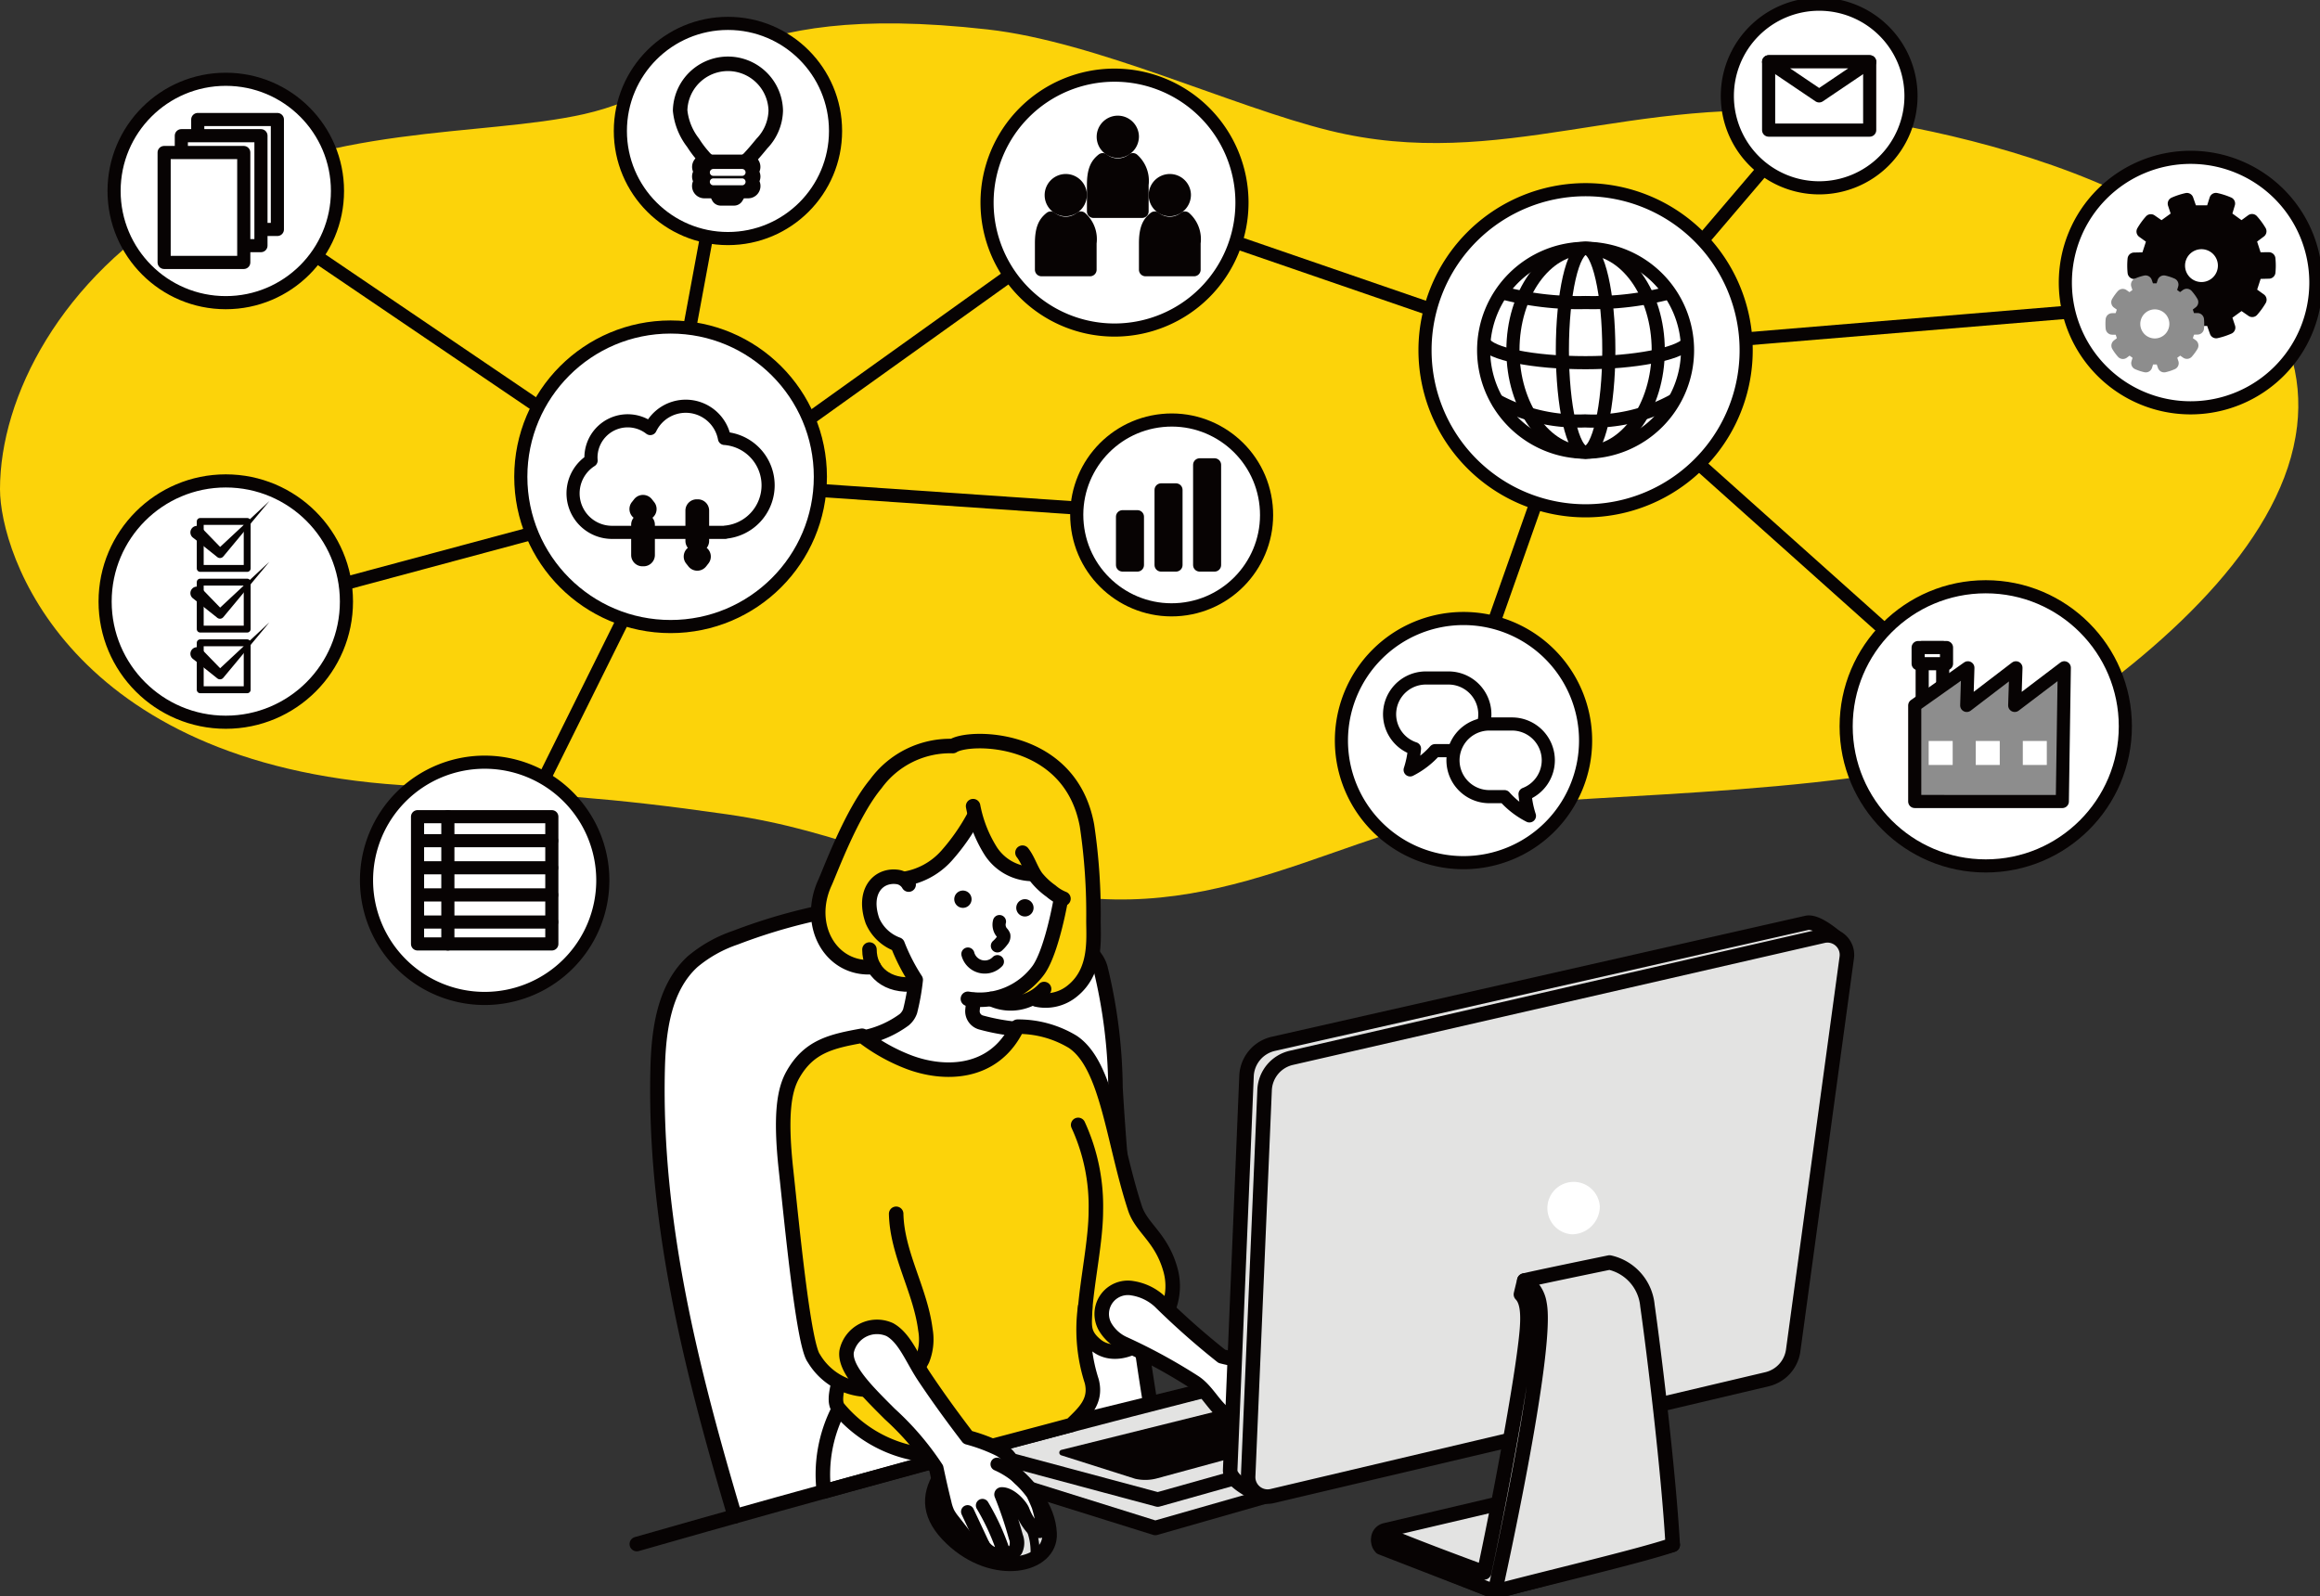 <svg id="flow_img_step2" xmlns="http://www.w3.org/2000/svg" xmlns:xlink="http://www.w3.org/1999/xlink" width="176.73" height="121.612" viewBox="0 0 176.73 121.612">
  <rect x="0" y="0" width="176.73" height="121.612" fill="#333333" stroke="none"/>
  <defs>
    <clipPath id="clip-path">
      <rect id="長方形_56" data-name="長方形 56" width="176.73" height="121.612" fill="none"/>
    </clipPath>
  </defs>
  <g id="グループ_43" data-name="グループ 43" clip-path="url(#clip-path)">
    <path id="パス_1566" data-name="パス 1566" d="M174.979,33.578c1.889-16.111-23.706-22.466-35.688-23.814-14.968-1.685-24.94,4.449-38,1.237-7.409-1.821-17.8-6.779-26.05-7.708C55.074,1.025,53.464,7.726,44.48,9.744c-7.811,1.754-19.7.684-30.16,6.8C4.624,22.221,0,31.3,0,38.316,0,43.258,5.22,59.182,30.532,60.86c11.95.792,15.586.9,24.821,2.222S68.4,67.441,81.2,69.275c13.568,1.945,22.667-6.143,35.666-7.1,11.311-.835,32.173-1.1,39.9-6.327,8.9-6.025,17.24-14.007,18.208-22.269" transform="translate(0 -1.049)" fill="#fcd30a"/>
    <line id="線_69" data-name="線 69" x1="10.101" y2="28.602" transform="translate(110.684 27.631)" fill="none" stroke="#070303" stroke-miterlimit="10" stroke-width="1"/>
    <line id="線_70" data-name="線 70" y1="7.691" x2="28.628" transform="translate(17.642 39.088)" fill="none" stroke="#070303" stroke-miterlimit="10" stroke-width="1"/>
    <path id="パス_1567" data-name="パス 1567" d="M161.045,63.364,130.666,36.2,94.781,23.844,62.146,47.195,26.663,23.128" transform="translate(-9.881 -8.572)" fill="none" stroke="#070303" stroke-miterlimit="10" stroke-width="1"/>
    <path id="パス_1568" data-name="パス 1568" d="M115.57,45.184l-35.5-2.435,4.818-25.986" transform="translate(-29.675 -6.213)" fill="none" stroke="#070303" stroke-miterlimit="10" stroke-width="1"/>
    <path id="パス_1569" data-name="パス 1569" d="M210.149,13.643l-15.43,18.1,39.323-3.264" transform="translate(-72.164 -5.056)" fill="none" stroke="#070303" stroke-miterlimit="10" stroke-width="1"/>
    <line id="線_71" data-name="線 71" x1="13.4" y2="27" transform="translate(36.996 41.293)" fill="none" stroke="#070303" stroke-miterlimit="10" stroke-width="1"/>
    <path id="パス_1570" data-name="パス 1570" d="M138.883,18.806a9.709,9.709,0,1,0-9.709,9.709,9.709,9.709,0,0,0,9.709-9.709" transform="translate(-44.274 -3.371)" fill="#fff"/>
    <path id="パス_1571" data-name="パス 1571" d="M138.883,18.806a9.709,9.709,0,1,0-9.709,9.709A9.709,9.709,0,0,0,138.883,18.806Z" transform="translate(-44.274 -3.371)" fill="none" stroke="#070303" stroke-miterlimit="10" stroke-width="1"/>
    <path id="パス_1572" data-name="パス 1572" d="M139.351,26.386a1.828,1.828,0,0,0,2.294,0,2.166,2.166,0,0,1,.7,1.91v2.031h-3.7V28.3c0-1.132.275-1.571.7-1.91" transform="translate(-51.384 -9.779)" fill="#070303"/>
    <path id="パス_1573" data-name="パス 1573" d="M139.351,26.386a1.828,1.828,0,0,0,2.294,0,2.166,2.166,0,0,1,.7,1.91v2.031h-3.7V28.3C138.648,27.164,138.923,26.725,139.351,26.386Z" transform="translate(-51.384 -9.779)" fill="none" stroke="#070303" stroke-linecap="round" stroke-linejoin="round" stroke-width="1"/>
    <path id="パス_1574" data-name="パス 1574" d="M142.043,22.862a1.11,1.11,0,1,0-1.108,1.158,1.134,1.134,0,0,0,1.108-1.158" transform="translate(-51.821 -8.044)" fill="#070303"/>
    <path id="パス_1575" data-name="パス 1575" d="M142.043,22.862a1.11,1.11,0,1,0-1.108,1.158A1.134,1.134,0,0,0,142.043,22.862Z" transform="translate(-51.821 -8.044)" fill="none" stroke="#070303" stroke-linecap="round" stroke-linejoin="round" stroke-width="1"/>
    <path id="パス_1576" data-name="パス 1576" d="M133.056,19.324a1.828,1.828,0,0,0,2.294,0,2.167,2.167,0,0,1,.7,1.91v2.031h-3.7V21.234c0-1.132.275-1.571.7-1.91" transform="translate(-49.051 -7.162)" fill="#070303"/>
    <path id="パス_1577" data-name="パス 1577" d="M133.056,19.324a1.828,1.828,0,0,0,2.294,0,2.167,2.167,0,0,1,.7,1.91v2.031h-3.7V21.234C132.353,20.1,132.628,19.663,133.056,19.324Z" transform="translate(-49.051 -7.162)" fill="none" stroke="#070303" stroke-linecap="round" stroke-linejoin="round" stroke-width="1"/>
    <path id="パス_1578" data-name="パス 1578" d="M135.747,15.8a1.11,1.11,0,1,0-1.108,1.158,1.134,1.134,0,0,0,1.108-1.158" transform="translate(-49.487 -5.426)" fill="#070303"/>
    <path id="パス_1579" data-name="パス 1579" d="M135.747,15.8a1.11,1.11,0,1,0-1.108,1.158A1.134,1.134,0,0,0,135.747,15.8Z" transform="translate(-49.487 -5.426)" fill="none" stroke="#070303" stroke-linecap="round" stroke-linejoin="round" stroke-width="1"/>
    <path id="パス_1580" data-name="パス 1580" d="M126.76,26.386a1.828,1.828,0,0,0,2.294,0,2.166,2.166,0,0,1,.7,1.91v2.031h-3.7V28.3c0-1.132.275-1.571.7-1.91" transform="translate(-46.718 -9.779)" fill="#070303"/>
    <path id="パス_1581" data-name="パス 1581" d="M126.76,26.386a1.828,1.828,0,0,0,2.294,0,2.166,2.166,0,0,1,.7,1.91v2.031h-3.7V28.3C126.057,27.164,126.332,26.725,126.76,26.386Z" transform="translate(-46.718 -9.779)" fill="none" stroke="#070303" stroke-linecap="round" stroke-linejoin="round" stroke-width="1"/>
    <path id="パス_1582" data-name="パス 1582" d="M129.451,22.862a1.11,1.11,0,1,0-1.108,1.158,1.134,1.134,0,0,0,1.108-1.158" transform="translate(-47.154 -8.044)" fill="#070303"/>
    <path id="パス_1583" data-name="パス 1583" d="M129.451,22.862a1.11,1.11,0,1,0-1.108,1.158A1.134,1.134,0,0,0,129.451,22.862Z" transform="translate(-47.154 -8.044)" fill="none" stroke="#070303" stroke-linecap="round" stroke-linejoin="round" stroke-width="1"/>
    <path id="パス_1584" data-name="パス 1584" d="M196.937,35.193a12.232,12.232,0,1,0-12.232,12.232,12.232,12.232,0,0,0,12.232-12.232" transform="translate(-63.92 -8.51)" fill="#fff"/>
    <path id="パス_1585" data-name="パス 1585" d="M196.937,35.193a12.232,12.232,0,1,0-12.232,12.232A12.232,12.232,0,0,0,196.937,35.193Z" transform="translate(-63.92 -8.51)" fill="none" stroke="#070303" stroke-miterlimit="10" stroke-width="1"/>
    <path id="パス_1586" data-name="パス 1586" d="M195.1,37.822a7.766,7.766,0,1,0-7.766,7.766,7.766,7.766,0,0,0,7.766-7.766" transform="translate(-66.549 -11.139)" fill="#fff"/>
    <path id="パス_1587" data-name="パス 1587" d="M195.1,37.822a7.766,7.766,0,1,0-7.766,7.766A7.766,7.766,0,0,0,195.1,37.822Z" transform="translate(-66.549 -11.139)" fill="none" stroke="#070303" stroke-miterlimit="10" stroke-width="1"/>
    <path id="パス_1588" data-name="パス 1588" d="M194.183,37.822c0-4.289-2.478-7.766-5.535-7.766s-5.535,3.477-5.535,7.766,2.478,7.766,5.535,7.766S194.183,42.111,194.183,37.822Z" transform="translate(-67.863 -11.139)" fill="none" stroke="#070303" stroke-miterlimit="10" stroke-width="1"/>
    <path id="パス_1589" data-name="パス 1589" d="M192.635,37.822c0-4.289-.792-7.766-1.769-7.766s-1.77,3.477-1.77,7.766.792,7.766,1.77,7.766S192.635,42.111,192.635,37.822Z" transform="translate(-70.08 -11.139)" fill="none" stroke="#070303" stroke-miterlimit="10" stroke-width="1"/>
    <path id="パス_1590" data-name="パス 1590" d="M179.632,41.441c.4.869,3.705,1.548,7.726,1.548,3.752,0,7.014-.658,7.738-1.444" transform="translate(-66.573 -15.358)" fill="none" stroke="#070303" stroke-miterlimit="10" stroke-width="1"/>
    <path id="パス_1591" data-name="パス 1591" d="M181.644,35.4a22.7,22.7,0,0,0,6.459.767,23.092,23.092,0,0,0,6.375-.739" transform="translate(-67.319 -13.119)" fill="none" stroke="#070303" stroke-miterlimit="10" stroke-width="1"/>
    <path id="パス_1592" data-name="パス 1592" d="M181.013,48.39A12.937,12.937,0,0,0,187.827,50a12.686,12.686,0,0,0,6.831-1.612" transform="translate(-67.085 -17.934)" fill="none" stroke="#070303" stroke-miterlimit="10" stroke-width="1"/>
    <path id="パス_1593" data-name="パス 1593" d="M85.855,50.992A11.41,11.41,0,1,0,74.444,62.4a11.411,11.411,0,0,0,11.41-11.41" transform="translate(-23.361 -14.669)" fill="#fff"/>
    <circle id="楕円形_1" data-name="楕円形 1" cx="11.41" cy="11.41" r="11.41" transform="translate(39.673 24.913)" fill="none" stroke="#070303" stroke-miterlimit="10" stroke-width="1"/>
    <path id="パス_1594" data-name="パス 1594" d="M84.217,55.2a3.581,3.581,0,0,0-3.324-3.57,3,3,0,0,0-5.653-.753,2.8,2.8,0,0,0-4.518,2.214c0,.074.006.147.011.22a2.971,2.971,0,0,0,1.6,5.476c.03,0,.058,0,.087,0h8.528v-.016A3.582,3.582,0,0,0,84.217,55.2" transform="translate(-25.705 -18.229)" fill="#fff"/>
    <path id="パス_1595" data-name="パス 1595" d="M84.217,55.2a3.581,3.581,0,0,0-3.324-3.57,3,3,0,0,0-5.653-.753,2.8,2.8,0,0,0-4.518,2.214c0,.074.006.147.011.22a2.971,2.971,0,0,0,1.6,5.476c.03,0,.058,0,.087,0h8.528v-.016A3.582,3.582,0,0,0,84.217,55.2Z" transform="translate(-25.705 -18.229)" fill="none" stroke="#070303" stroke-linecap="round" stroke-linejoin="round" stroke-width="1"/>
    <path id="パス_1596" data-name="パス 1596" d="M78.065,60.455l-.175-.222a.86.86,0,0,0-1.349,0l-.175.222a.854.854,0,0,0,.132,1.191.855.855,0,0,0-.185.527v2.312a.86.86,0,0,0,.86.86h.087a.86.86,0,0,0,.86-.86V62.174a.851.851,0,0,0-.185-.527.854.854,0,0,0,.132-1.191" transform="translate(-28.233 -22.202)" fill="#070303"/>
    <path id="パス_1597" data-name="パス 1597" d="M84.5,64.141a.852.852,0,0,0,.186-.527V61.3a.86.86,0,0,0-.86-.86h-.087a.86.86,0,0,0-.86.86v2.311a.852.852,0,0,0,.186.527.854.854,0,0,0-.132,1.191l.174.222a.86.86,0,0,0,1.35,0l.174-.222a.854.854,0,0,0-.132-1.191" transform="translate(-30.666 -22.4)" fill="#070303"/>
    <path id="パス_1598" data-name="パス 1598" d="M209.063,7.494a6.995,6.995,0,1,1,6.994,7,6.994,6.994,0,0,1-6.994-7" transform="translate(-77.48 -0.185)" fill="#fff"/>
    <path id="パス_1599" data-name="パス 1599" d="M209.063,7.494a6.995,6.995,0,1,1,6.994,7A6.994,6.994,0,0,1,209.063,7.494Z" transform="translate(-77.48 -0.185)" fill="none" stroke="#070303" stroke-miterlimit="10" stroke-width="1"/>
    <rect id="長方形_27" data-name="長方形 27" width="7.699" height="5.207" transform="translate(134.728 4.706)" fill="#fff"/>
    <rect id="長方形_28" data-name="長方形 28" width="7.699" height="5.207" transform="translate(134.728 4.706)" fill="none" stroke="#070303" stroke-linecap="round" stroke-linejoin="round" stroke-width="1"/>
    <path id="パス_1600" data-name="パス 1600" d="M221.759,7.477h-7.7l3.85,2.6Z" transform="translate(-79.332 -2.771)" fill="#fff"/>
    <path id="パス_1601" data-name="パス 1601" d="M221.759,7.477h-7.7l3.85,2.6Z" transform="translate(-79.332 -2.771)" fill="none" stroke="#070303" stroke-linecap="round" stroke-linejoin="round" stroke-width="1"/>
    <path id="パス_1602" data-name="パス 1602" d="M30.825,18.105a8.509,8.509,0,1,0-8.509,8.509,8.509,8.509,0,0,0,8.509-8.509" transform="translate(-5.117 -3.556)" fill="#fff"/>
    <circle id="楕円形_2" data-name="楕円形 2" cx="8.509" cy="8.509" r="8.509" transform="translate(8.69 6.04)" fill="none" stroke="#070303" stroke-miterlimit="10" stroke-width="1"/>
    <rect id="長方形_29" data-name="長方形 29" width="6.066" height="8.375" transform="translate(15.064 9.105)" fill="#fff"/>
    <rect id="長方形_30" data-name="長方形 30" width="6.066" height="8.375" transform="translate(15.064 9.105)" fill="none" stroke="#070303" stroke-linecap="round" stroke-linejoin="round" stroke-width="1"/>
    <rect id="長方形_31" data-name="長方形 31" width="6.066" height="8.375" transform="translate(13.813 10.338)" fill="#fff"/>
    <rect id="長方形_32" data-name="長方形 32" width="6.066" height="8.375" transform="translate(13.813 10.338)" fill="none" stroke="#070303" stroke-linecap="round" stroke-linejoin="round" stroke-width="1"/>
    <rect id="長方形_33" data-name="長方形 33" width="6.066" height="8.375" transform="translate(12.503 11.619)" fill="#fff"/>
    <rect id="長方形_34" data-name="長方形 34" width="6.066" height="8.375" transform="translate(12.503 11.619)" fill="none" stroke="#070303" stroke-linecap="round" stroke-linejoin="round" stroke-width="1"/>
    <path id="パス_1603" data-name="パス 1603" d="M62.362,101.258a9,9,0,1,0-9,9,9,9,0,0,0,9-9" transform="translate(-16.442 -34.192)" fill="#fff"/>
    <path id="パス_1604" data-name="パス 1604" d="M62.362,101.258a9,9,0,1,0-9,9A9,9,0,0,0,62.362,101.258Z" transform="translate(-16.442 -34.192)" fill="none" stroke="#070303" stroke-miterlimit="10" stroke-width="1"/>
    <rect id="長方形_35" data-name="長方形 35" width="10.23" height="9.694" transform="translate(31.807 62.219)" fill="#fff"/>
    <rect id="長方形_36" data-name="長方形 36" width="10.23" height="9.694" transform="translate(31.807 62.219)" fill="none" stroke="#070303" stroke-linecap="round" stroke-linejoin="round" stroke-width="1"/>
    <line id="線_72" data-name="線 72" x1="10.202" transform="translate(31.82 64.046)" fill="#fff"/>
    <line id="線_73" data-name="線 73" x1="10.202" transform="translate(31.82 64.046)" fill="none" stroke="#070303" stroke-linecap="round" stroke-linejoin="round" stroke-width="1"/>
    <line id="線_74" data-name="線 74" x1="10.202" transform="translate(31.82 66.112)" fill="#fff"/>
    <line id="線_75" data-name="線 75" x1="10.202" transform="translate(31.82 66.112)" fill="none" stroke="#070303" stroke-linecap="round" stroke-linejoin="round" stroke-width="1"/>
    <line id="線_76" data-name="線 76" x1="10.202" transform="translate(31.82 68.178)" fill="#fff"/>
    <line id="線_77" data-name="線 77" x1="10.202" transform="translate(31.82 68.178)" fill="none" stroke="#070303" stroke-linecap="round" stroke-linejoin="round" stroke-width="1"/>
    <line id="線_78" data-name="線 78" x1="10.202" transform="translate(31.82 70.243)" fill="#fff"/>
    <line id="線_79" data-name="線 79" x1="10.202" transform="translate(31.82 70.243)" fill="none" stroke="#070303" stroke-linecap="round" stroke-linejoin="round" stroke-width="1"/>
    <line id="線_80" data-name="線 80" y2="9.694" transform="translate(34.117 62.219)" fill="#fff"/>
    <line id="線_81" data-name="線 81" y2="9.694" transform="translate(34.117 62.219)" fill="none" stroke="#070303" stroke-linecap="round" stroke-linejoin="round" stroke-width="1"/>
    <path id="パス_1605" data-name="パス 1605" d="M144.782,58.071a7.23,7.23,0,1,0-7.23,7.23,7.23,7.23,0,0,0,7.23-7.23" transform="translate(-48.298 -18.842)" fill="#fff"/>
    <circle id="楕円形_3" data-name="楕円形 3" cx="7.23" cy="7.23" r="7.23" transform="translate(81.346 32.747) rotate(-5.655)" fill="none" stroke="#070303" stroke-miterlimit="10" stroke-width="1"/>
    <rect id="長方形_37" data-name="長方形 37" width="1.135" height="3.68" transform="translate(85.51 39.366)" fill="#070303"/>
    <rect id="長方形_38" data-name="長方形 38" width="1.135" height="3.68" transform="translate(85.51 39.366)" fill="none" stroke="#070303" stroke-linecap="round" stroke-linejoin="round" stroke-width="1"/>
    <rect id="長方形_39" data-name="長方形 39" width="1.135" height="5.725" transform="translate(88.448 37.322)" fill="#070303"/>
    <rect id="長方形_40" data-name="長方形 40" width="1.135" height="5.725" transform="translate(88.448 37.322)" fill="none" stroke="#070303" stroke-linecap="round" stroke-linejoin="round" stroke-width="1"/>
    <rect id="長方形_41" data-name="長方形 41" width="1.135" height="7.634" transform="translate(91.386 35.413)" fill="#070303"/>
    <rect id="長方形_42" data-name="長方形 42" width="1.135" height="7.634" transform="translate(91.386 35.413)" fill="none" stroke="#070303" stroke-linecap="round" stroke-linejoin="round" stroke-width="1"/>
    <path id="パス_1606" data-name="パス 1606" d="M269.057,28.586a9.542,9.542,0,1,0-9.542,9.542,9.542,9.542,0,0,0,9.542-9.542" transform="translate(-92.642 -7.058)" fill="#fff"/>
    <path id="パス_1607" data-name="パス 1607" d="M269.057,28.586a9.542,9.542,0,1,0-9.542,9.542A9.542,9.542,0,0,0,269.057,28.586Z" transform="translate(-92.642 -7.058)" fill="none" stroke="#070303" stroke-miterlimit="10" stroke-width="1"/>
    <path id="パス_1608" data-name="パス 1608" d="M268.547,29.677c.016-.163.024-.329.024-.5s-.009-.347-.026-.516l-.994.005-.488-1.5.8-.6a5.16,5.16,0,0,0-.6-.817l-.8.588-1.278-.928.288-.957a5.085,5.085,0,0,0-.962-.311l-.3.948h-1.579l-.33-.944a5.149,5.149,0,0,0-.962.315l.313.945-1.278.928-.821-.569a5.147,5.147,0,0,0-.594.819l.808.58-.488,1.5-1,.022q-.024.245-.024.5c0,.174.009.346.026.516l1-.006.488,1.5-.8.605a5.189,5.189,0,0,0,.6.817l.8-.589,1.278.928-.288.958a5.135,5.135,0,0,0,.963.31l.3-.948H264.2l.33.943a5.148,5.148,0,0,0,.962-.314l-.313-.945,1.278-.928.821.569a5.192,5.192,0,0,0,.594-.819l-.808-.58.488-1.5Z" transform="translate(-95.71 -8.946)" fill="#070303"/>
    <path id="パス_1609" data-name="パス 1609" d="M268.547,29.677c.016-.163.024-.329.024-.5s-.009-.347-.026-.516l-.994.005-.488-1.5.8-.6a5.16,5.16,0,0,0-.6-.817l-.8.588-1.278-.928.288-.957a5.085,5.085,0,0,0-.962-.311l-.3.948h-1.579l-.33-.944a5.149,5.149,0,0,0-.962.315l.313.945-1.278.928-.821-.569a5.147,5.147,0,0,0-.594.819l.808.58-.488,1.5-1,.022q-.024.245-.024.5c0,.174.009.346.026.516l1-.006.488,1.5-.8.605a5.189,5.189,0,0,0,.6.817l.8-.589,1.278.928-.288.958a5.135,5.135,0,0,0,.963.31l.3-.948H264.2l.33.943a5.148,5.148,0,0,0,.962-.314l-.313-.945,1.278-.928.821.569a5.192,5.192,0,0,0,.594-.819l-.808-.58.488-1.5Z" transform="translate(-95.71 -8.946)" fill="none" stroke="#070303" stroke-linecap="round" stroke-linejoin="round" stroke-width="1"/>
    <path id="パス_1610" data-name="パス 1610" d="M263.667,31.12a1.751,1.751,0,1,1,1.751,1.751,1.751,1.751,0,0,1-1.751-1.751" transform="translate(-97.717 -10.884)" fill="#fff"/>
    <path id="パス_1611" data-name="パス 1611" d="M263.667,31.12a1.751,1.751,0,1,1,1.751,1.751A1.751,1.751,0,0,1,263.667,31.12Z" transform="translate(-97.717 -10.884)" fill="none" stroke="#070303" stroke-miterlimit="10" stroke-width="1"/>
    <path id="パス_1612" data-name="パス 1612" d="M262.13,37.641q.015-.155.015-.313c0-.11-.006-.219-.016-.327l-.629,0-.309-.95.5-.383a3.312,3.312,0,0,0-.377-.517l-.507.373L260,34.94l.182-.605a3.264,3.264,0,0,0-.609-.2l-.191.6h-1l-.208-.6a3.265,3.265,0,0,0-.609.2l.2.6-.808.587-.519-.36a3.314,3.314,0,0,0-.376.518l.511.367-.308.95-.632.014c-.009.1-.014.208-.014.313s.005.219.016.327l.629,0,.308.95-.5.383a3.276,3.276,0,0,0,.378.517l.507-.373.808.587-.182.605a3.212,3.212,0,0,0,.609.2l.191-.6h1l.209.6a3.273,3.273,0,0,0,.608-.2l-.2-.6.808-.587.519.359a3.248,3.248,0,0,0,.376-.518l-.511-.367.308-.95Z" transform="translate(-94.734 -12.652)" fill="#8d8d8d"/>
    <path id="パス_1613" data-name="パス 1613" d="M262.13,37.641q.015-.155.015-.313c0-.11-.006-.219-.016-.327l-.629,0-.309-.95.5-.383a3.312,3.312,0,0,0-.377-.517l-.507.373L260,34.94l.182-.605a3.264,3.264,0,0,0-.609-.2l-.191.6h-1l-.208-.6a3.265,3.265,0,0,0-.609.2l.2.6-.808.587-.519-.36a3.314,3.314,0,0,0-.376.518l.511.367-.308.95-.632.014c-.009.1-.014.208-.014.313s.005.219.016.327l.629,0,.308.95-.5.383a3.276,3.276,0,0,0,.378.517l.507-.373.808.587-.182.605a3.212,3.212,0,0,0,.609.2l.191-.6h1l.209.6a3.273,3.273,0,0,0,.608-.2l-.2-.6.808-.587.519.359a3.248,3.248,0,0,0,.376-.518l-.511-.367.308-.95Z" transform="translate(-94.734 -12.652)" fill="none" stroke="#8d8d8d" stroke-linecap="round" stroke-linejoin="round" stroke-width="1"/>
    <path id="パス_1614" data-name="パス 1614" d="M259.044,38.553a1.107,1.107,0,1,1,1.108,1.108,1.108,1.108,0,0,1-1.108-1.108" transform="translate(-96.004 -13.877)" fill="#fff"/>
    <path id="パス_1615" data-name="パス 1615" d="M180.952,84.166a9.3,9.3,0,1,0-9.3,9.3,9.3,9.3,0,0,0,9.3-9.3" transform="translate(-60.167 -27.745)" fill="#fff"/>
    <path id="パス_1616" data-name="パス 1616" d="M180.952,84.166a9.3,9.3,0,1,0-9.3,9.3A9.3,9.3,0,0,0,180.952,84.166Z" transform="translate(-60.167 -27.745)" fill="none" stroke="#070303" stroke-miterlimit="10" stroke-width="1"/>
    <path id="パス_1617" data-name="パス 1617" d="M172.674,82.066h-1.723a2.761,2.761,0,0,0-.87,5.383,7.345,7.345,0,0,1-.331,1.619,6.429,6.429,0,0,0,1.9-1.466h1.022a2.768,2.768,0,1,0,0-5.536" transform="translate(-62.33 -30.414)" fill="#fff"/>
    <path id="パス_1618" data-name="パス 1618" d="M172.674,82.066h-1.723a2.761,2.761,0,0,0-.87,5.383,7.345,7.345,0,0,1-.331,1.619,6.429,6.429,0,0,0,1.9-1.466h1.022a2.768,2.768,0,1,0,0-5.536Z" transform="translate(-62.33 -30.414)" fill="none" stroke="#070303" stroke-linecap="round" stroke-linejoin="round" stroke-width="1"/>
    <path id="パス_1619" data-name="パス 1619" d="M183.118,90.4a2.768,2.768,0,0,0-2.768-2.768h-1.724a2.768,2.768,0,1,0,0,5.536h1.155a6.429,6.429,0,0,0,1.9,1.466,7.358,7.358,0,0,1-.334-1.659,2.764,2.764,0,0,0,1.768-2.575" transform="translate(-65.174 -32.476)" fill="#fff"/>
    <path id="パス_1620" data-name="パス 1620" d="M183.118,90.4a2.768,2.768,0,0,0-2.768-2.768h-1.724a2.768,2.768,0,1,0,0,5.536h1.155a6.429,6.429,0,0,0,1.9,1.466,7.358,7.358,0,0,1-.334-1.659A2.764,2.764,0,0,0,183.118,90.4Z" transform="translate(-65.174 -32.476)" fill="none" stroke="#070303" stroke-linecap="round" stroke-linejoin="round" stroke-width="1"/>
    <path id="パス_1621" data-name="パス 1621" d="M223.445,81.657a10.634,10.634,0,1,1,10.634,10.634,10.635,10.635,0,0,1-10.634-10.634" transform="translate(-82.81 -26.322)" fill="#fff"/>
    <circle id="楕円形_4" data-name="楕円形 4" cx="10.634" cy="10.634" r="10.634" transform="translate(140.634 44.702)" fill="none" stroke="#070303" stroke-miterlimit="10" stroke-width="1"/>
    <rect id="長方形_43" data-name="長方形 43" width="1.562" height="4.907" transform="translate(146.426 49.332)" fill="#fff"/>
    <rect id="長方形_44" data-name="長方形 44" width="1.562" height="4.907" transform="translate(146.426 49.332)" fill="none" stroke="#070303" stroke-linecap="round" stroke-linejoin="round" stroke-width="1"/>
    <rect id="長方形_45" data-name="長方形 45" width="2.161" height="1.23" transform="translate(146.118 49.332)" fill="#fff"/>
    <rect id="長方形_46" data-name="長方形 46" width="2.161" height="1.23" transform="translate(146.118 49.332)" fill="none" stroke="#070303" stroke-linecap="round" stroke-linejoin="round" stroke-width="1"/>
    <path id="パス_1622" data-name="パス 1622" d="M235.793,80.834l-.088,2.867,3.749-2.867L239.36,83.7l3.778-2.867-.151,10.187H231.744V83.7Z" transform="translate(-85.886 -29.958)" fill="#8d8d8d"/>
    <path id="パス_1623" data-name="パス 1623" d="M235.793,80.834l-.088,2.867,3.749-2.867L239.36,83.7l3.778-2.867-.151,10.187H231.744V83.7Z" transform="translate(-85.886 -29.958)" fill="none" stroke="#070303" stroke-linecap="round" stroke-linejoin="round" stroke-width="1"/>
    <rect id="長方形_47" data-name="長方形 47" width="1.828" height="1.828" transform="translate(146.92 56.451)" fill="#fff"/>
    <rect id="長方形_48" data-name="長方形 48" width="1.828" height="1.828" transform="translate(150.506 56.451)" fill="#fff"/>
    <rect id="長方形_49" data-name="長方形 49" width="1.828" height="1.828" transform="translate(154.091 56.451)" fill="#fff"/>
    <path id="パス_1624" data-name="パス 1624" d="M12.722,67.4a9.192,9.192,0,1,1,9.192,9.192A9.191,9.191,0,0,1,12.722,67.4" transform="translate(-4.715 -21.573)" fill="#fff"/>
    <circle id="楕円形_5" data-name="楕円形 5" cx="9.192" cy="9.192" r="9.192" transform="translate(8.007 36.638)" fill="none" stroke="#070303" stroke-miterlimit="10" stroke-width="1"/>
    <rect id="長方形_50" data-name="長方形 50" width="3.577" height="3.577" transform="translate(15.253 39.727)" fill="#fff"/>
    <rect id="長方形_51" data-name="長方形 51" width="3.577" height="3.577" transform="translate(15.253 39.727)" fill="none" stroke="#070303" stroke-linecap="round" stroke-linejoin="round" stroke-width="0.526"/>
    <path id="パス_1625" data-name="パス 1625" d="M23.934,62.715l1.609,1.661-.489.019,4.017-3.741-3.509,4.221a.327.327,0,0,1-.454.047l-.035-.028L23.265,63.45a.5.5,0,1,1,.668-.735" transform="translate(-8.552 -22.479)" fill="#070303"/>
    <rect id="長方形_52" data-name="長方形 52" width="3.577" height="3.577" transform="translate(15.253 44.349)" fill="#fff"/>
    <rect id="長方形_53" data-name="長方形 53" width="3.577" height="3.577" transform="translate(15.253 44.349)" fill="none" stroke="#070303" stroke-linecap="round" stroke-linejoin="round" stroke-width="0.526"/>
    <path id="パス_1626" data-name="パス 1626" d="M23.934,70.059l1.609,1.661-.489.019L29.07,68l-3.509,4.221a.327.327,0,0,1-.454.047l-.035-.028-1.807-1.443a.5.5,0,1,1,.668-.735" transform="translate(-8.552 -25.201)" fill="#070303"/>
    <rect id="長方形_54" data-name="長方形 54" width="3.577" height="3.577" transform="translate(15.253 48.972)" fill="#fff"/>
    <rect id="長方形_55" data-name="長方形 55" width="3.577" height="3.577" transform="translate(15.253 48.972)" fill="none" stroke="#070303" stroke-linecap="round" stroke-linejoin="round" stroke-width="0.526"/>
    <path id="パス_1627" data-name="パス 1627" d="M23.934,77.4l1.609,1.661-.489.019,4.017-3.741-3.509,4.221a.327.327,0,0,1-.454.047l-.035-.028-1.807-1.443a.5.5,0,1,1,.668-.735" transform="translate(-8.552 -27.923)" fill="#070303"/>
    <path id="パス_1628" data-name="パス 1628" d="M75.083,11.028a8.2,8.2,0,1,1,8.2,8.2,8.2,8.2,0,0,1-8.2-8.2" transform="translate(-27.826 -1.05)" fill="#fff"/>
    <circle id="楕円形_6" data-name="楕円形 6" cx="8.196" cy="8.196" r="8.196" transform="translate(47.257 1.782)" fill="none" stroke="#070303" stroke-miterlimit="10" stroke-width="1"/>
    <path id="パス_1629" data-name="パス 1629" d="M83.309,13.734a4.793,4.793,0,0,1-.991-2.463,3.643,3.643,0,0,1,7.284,0,3.726,3.726,0,0,1-1.049,2.509c-.082.1-.591.723-.878,1.023a2.352,2.352,0,0,1-3.606-.054,8.031,8.031,0,0,1-.76-1.014" transform="translate(-30.508 -2.852)" fill="#fff"/>
    <path id="パス_1630" data-name="パス 1630" d="M83.309,13.734a4.793,4.793,0,0,1-.991-2.463,3.643,3.643,0,0,1,7.284,0,3.726,3.726,0,0,1-1.049,2.509c-.082.1-.591.723-.878,1.023a2.352,2.352,0,0,1-3.606-.054A8.031,8.031,0,0,1,83.309,13.734Z" transform="translate(-30.508 -2.852)" fill="none" stroke="#070303" stroke-linecap="round" stroke-linejoin="round" stroke-width="1.105"/>
    <path id="パス_1631" data-name="パス 1631" d="M84.639,20.708a.383.383,0,0,1,.275-.368.385.385,0,0,1,.11-.753h3.335a.385.385,0,0,1,.11.753.384.384,0,0,1,.021.729.384.384,0,0,1-.131.746h-.636a.161.161,0,0,1-.015.034l-.267.438a.182.182,0,0,1-.157.084H86.272a.181.181,0,0,1-.162-.093l-.226-.439a.113.113,0,0,1-.01-.024h-.85a.384.384,0,0,1-.13-.746.384.384,0,0,1-.254-.361" transform="translate(-31.368 -7.259)" fill="#070303"/>
    <path id="パス_1632" data-name="パス 1632" d="M84.639,20.708a.383.383,0,0,1,.275-.368.385.385,0,0,1,.11-.753h3.335a.385.385,0,0,1,.11.753.384.384,0,0,1,.021.729.384.384,0,0,1-.131.746h-.636a.161.161,0,0,1-.015.034l-.267.438a.182.182,0,0,1-.157.084H86.272a.181.181,0,0,1-.162-.093l-.226-.439a.113.113,0,0,1-.01-.024h-.85a.384.384,0,0,1-.13-.746A.384.384,0,0,1,84.639,20.708Z" transform="translate(-31.368 -7.259)" fill="none" stroke="#070303" stroke-linecap="round" stroke-linejoin="round" stroke-width="1.105"/>
    <line id="線_82" data-name="線 82" x1="2.198" transform="translate(54.335 13.135)" fill="none" stroke="#fff" stroke-linecap="round" stroke-linejoin="round" stroke-width="0.526"/>
    <line id="線_83" data-name="線 83" x1="2.198" transform="translate(54.335 13.853)" fill="none" stroke="#fff" stroke-linecap="round" stroke-linejoin="round" stroke-width="0.526"/>
    <path id="パス_1633" data-name="パス 1633" d="M85.467,155.914c-3.324-11.189-6.161-22.394-5.882-34.063.071-2.958.487-6.208,2.676-8.2a10.114,10.114,0,0,1,3.246-1.816,42.636,42.636,0,0,1,16.66-2.807,20.286,20.286,0,0,1,6.334,1.017,8.79,8.79,0,0,1,4.52,3.448,2.526,2.526,0,0,1,.291.636,39.793,39.793,0,0,1,1.151,9.152,238.11,238.11,0,0,0,2.659,24.109" transform="translate(-29.488 -40.399)" fill="#fff"/>
    <path id="パス_1634" data-name="パス 1634" d="M85.467,155.914c-3.324-11.189-6.161-22.394-5.882-34.063.071-2.958.487-6.208,2.676-8.2a10.114,10.114,0,0,1,3.246-1.816,42.636,42.636,0,0,1,16.66-2.807,20.286,20.286,0,0,1,6.334,1.017,8.79,8.79,0,0,1,4.52,3.448,2.526,2.526,0,0,1,.291.636,39.793,39.793,0,0,1,1.151,9.152,238.11,238.11,0,0,0,2.659,24.109" transform="translate(-29.488 -40.399)" fill="none" stroke="#070303" stroke-linecap="round" stroke-linejoin="round" stroke-width="1.105"/>
    <path id="パス_1635" data-name="パス 1635" d="M169.727,164.751l.031,1.926-37.743,10.788L118.8,173.332l-.044-1.224" transform="translate(-44.011 -61.058)" fill="#e3e3e2"/>
    <path id="パス_1636" data-name="パス 1636" d="M169.727,164.751l.031,1.926-37.743,10.788L118.8,173.332l-.044-1.224" transform="translate(-44.011 -61.058)" fill="none" stroke="#070303" stroke-linecap="round" stroke-linejoin="round" stroke-width="1.105"/>
    <path id="パス_1637" data-name="パス 1637" d="M169.107,163.019l-13-2.941-39.029,9.6,14.508,3.891Z" transform="translate(-43.391 -59.326)" fill="#e3e3e2"/>
    <path id="パス_1638" data-name="パス 1638" d="M169.107,163.019l-13-2.941-39.029,9.6,14.508,3.891Z" transform="translate(-43.391 -59.326)" fill="none" stroke="#070303" stroke-linecap="round" stroke-linejoin="round" stroke-width="1.105"/>
    <path id="パス_1639" data-name="パス 1639" d="M167.326,163.853l-5.211-1.158a3.432,3.432,0,0,0-1.647.039l-32.1,7.99a.217.217,0,0,0,.008.42l5.61,1.781a3.433,3.433,0,0,0,1.7-.04l31.652-8.613a.216.216,0,0,0-.011-.42" transform="translate(-47.515 -60.266)" fill="#070303"/>
    <path id="パス_1640" data-name="パス 1640" d="M112.119,109.245a5.69,5.69,0,0,0,1.721.4,3.286,3.286,0,0,0,1.717-.349,3,3,0,0,0,2.841-.559c1.819-1.468,1.612-3.818,1.6-5.318a45.49,45.49,0,0,0-.494-7.278c-1.279-6.952-9.02-6.87-10.218-6.054a7.009,7.009,0,0,0-5.874,2.885c-1.849,2.215-3.457,6.616-3.872,7.524-1.5,3.289.489,6.734,3.747,6.481a2.242,2.242,0,0,0,1.336,1.207,5.524,5.524,0,0,0,1.8.269,6.058,6.058,0,0,0,5.689.794" transform="translate(-36.702 -33.247)" fill="#fcd30a"/>
    <path id="パス_1641" data-name="パス 1641" d="M112.9,98.732s1.356,4.921,4.309,4.439A8.855,8.855,0,0,0,119.543,105a17.15,17.15,0,0,1-1.565,5.187c-1.346,3.046-5.142,2.579-5.142,2.579,0,.172-.057.4-.057.716a1.142,1.142,0,0,0,.884,1.19,21.13,21.13,0,0,0,2.471.309s-.941,1.323-1.237,1.624a5.025,5.025,0,0,1-3.863,1.471,10.664,10.664,0,0,1-4.858-1.376c-.453-.231-1.837-1.2-1.837-1.2a5.609,5.609,0,0,0,3.431-1.46,10.179,10.179,0,0,0,.654-2.8,14.6,14.6,0,0,1-1.38-2.693c-4.187-2.141-1.546-6.5.636-4.832a7.019,7.019,0,0,0,3.1-1.773c.924-1.221,2.115-3.209,2.115-3.209" transform="translate(-38.669 -36.591)" fill="#fff"/>
    <path id="パス_1642" data-name="パス 1642" d="M163.184,152.005q-43.364,9.724-86.112,21.963" transform="translate(-28.563 -56.334)" fill="none" stroke="#070303" stroke-linecap="round" stroke-linejoin="round" stroke-width="1.105"/>
    <path id="パス_1643" data-name="パス 1643" d="M107.975,106.721a1.168,1.168,0,0,0-.908-.589c-1.471-.157-2.606,1.181-1.847,3.351a3.315,3.315,0,0,0,1.913,1.8,14.628,14.628,0,0,0,1.38,2.694,17.234,17.234,0,0,1-.426,2.387,1.484,1.484,0,0,1-.459.658,7.773,7.773,0,0,1-3.052,1.343" transform="translate(-38.757 -39.329)" fill="none" stroke="#070303" stroke-linecap="round" stroke-linejoin="round" stroke-width="1.105"/>
    <path id="パス_1644" data-name="パス 1644" d="M117.777,97.58a9.9,9.9,0,0,0,1.337,3.409,3.82,3.82,0,0,0,3.07,1.755" transform="translate(-43.649 -36.164)" fill="none" stroke="#070303" stroke-linecap="round" stroke-linejoin="round" stroke-width="1.105"/>
    <path id="パス_1645" data-name="パス 1645" d="M123.752,103.211c.446.571.634,1.307,1.064,1.891a5.548,5.548,0,0,0,1.112,1.037,3.381,3.381,0,0,0,.945.577" transform="translate(-45.863 -38.251)" fill="none" stroke="#070303" stroke-linecap="round" stroke-linejoin="round" stroke-width="1.105"/>
    <path id="パス_1646" data-name="パス 1646" d="M109.425,103.548a5.479,5.479,0,0,0,3.222-1.753,15.655,15.655,0,0,0,2.133-3.063" transform="translate(-40.554 -36.591)" fill="none" stroke="#070303" stroke-linecap="round" stroke-linejoin="round" stroke-width="1.105"/>
    <path id="パス_1647" data-name="パス 1647" d="M100.735,170.7a10.825,10.825,0,0,0-1.088,6.19l8.986-2.484Z" transform="translate(-36.885 -63.262)" fill="none" stroke="#070303" stroke-linecap="round" stroke-linejoin="round" stroke-width="1.105"/>
    <path id="パス_1648" data-name="パス 1648" d="M103.27,106.918c-3.239.31-5.232-3.135-3.729-6.424.415-.908,2.023-5.308,3.872-7.524a7.007,7.007,0,0,1,5.874-2.885c1.2-.816,8.939-.9,10.218,6.054a45.488,45.488,0,0,1,.493,7.278c.011,1.5.218,3.851-1.6,5.318a3.207,3.207,0,0,1-2.744.661" transform="translate(-36.702 -33.247)" fill="none" stroke="#070303" stroke-linecap="round" stroke-linejoin="round" stroke-width="1.105"/>
    <path id="パス_1649" data-name="パス 1649" d="M119.938,120.471a3.5,3.5,0,0,0,4.047-.755" transform="translate(-44.45 -44.368)" fill="none" stroke="#070303" stroke-linecap="round" stroke-linejoin="round" stroke-width="1.105"/>
    <path id="パス_1650" data-name="パス 1650" d="M105.234,114.934c0,1.728,1.407,2.861,3.412,2.637" transform="translate(-39.001 -42.595)" fill="none" stroke="#070303" stroke-linecap="round" stroke-linejoin="round" stroke-width="1.105"/>
    <path id="パス_1651" data-name="パス 1651" d="M117.146,116.432a5.563,5.563,0,0,0,5.372-2.186c.83-1.159,1.462-4,1.712-5.4" transform="translate(-43.415 -40.338)" fill="none" stroke="#070303" stroke-linecap="round" stroke-linejoin="round" stroke-width="1.105"/>
    <path id="パス_1652" data-name="パス 1652" d="M117.787,121.035c-.025.169-.057.475-.086.768a.894.894,0,0,0,.664.955,15.473,15.473,0,0,0,2.72.492" transform="translate(-43.619 -44.857)" fill="none" stroke="#070303" stroke-linecap="round" stroke-linejoin="round" stroke-width="1.105"/>
    <path id="パス_1653" data-name="パス 1653" d="M98.87,152.8a4.02,4.02,0,0,1,.157-1.548,3.841,3.841,0,0,1-2.157-2.324c-.433-1.115-1.437-9.911-1.854-13.712-.475-4.336-.115-6.15.514-7.269,1.22-2.17,2.934-2.554,5.273-2.978a12.9,12.9,0,0,0,3.545,2c3.976,1.585,6.7.309,8.3-2.691a9.3,9.3,0,0,1,4.2,1.151c3.088,2.232,4.08,10.569,4.749,12.929,1.591,1.683,4.164,5.807,2.073,8.351-1.617,1.967-3.6,3.627-5.941,1-.188.653.481,3.009.563,3.571a3.805,3.805,0,0,1-1.162,3.088c-3.049.841-10.13,3.07-10.491,2.937,0,0-6.585-1.887-7.764-4.505" transform="translate(-35.133 -46.056)" fill="#fcd30a"/>
    <path id="パス_1654" data-name="パス 1654" d="M113.464,177.887c-.969,1.577-.908,3.11.838,4.773,3.24,3.087,7.586,2.129,7.472-.371-.091-2.008-1.529-3.654-3.073-4.94-.624-.521-3.932-1.585-5.237.538" transform="translate(-41.818 -65.456)" fill="#e3e3e2"/>
    <path id="パス_1655" data-name="パス 1655" d="M113.464,177.887c-.969,1.577-.908,3.11.838,4.773,3.24,3.087,7.586,2.129,7.472-.371-.091-2.008-1.529-3.654-3.073-4.94C118.076,176.829,114.768,175.764,113.464,177.887Z" transform="translate(-41.818 -65.456)" fill="none" stroke="#070303" stroke-linecap="round" stroke-linejoin="round" stroke-width="1.105"/>
    <path id="パス_1656" data-name="パス 1656" d="M122.531,181.4c-1.088-.2-3.516,1.189-4.739,3.877" transform="translate(-43.655 -67.22)" fill="none" stroke="#070303" stroke-linecap="round" stroke-linejoin="round" stroke-width="0.684"/>
    <path id="パス_1657" data-name="パス 1657" d="M124.311,185.83a4.722,4.722,0,0,0-1.636-3.727" transform="translate(-45.464 -67.489)" fill="none" stroke="#070303" stroke-linecap="round" stroke-linejoin="round" stroke-width="0.684"/>
    <path id="パス_1658" data-name="パス 1658" d="M103.4,138.528c.066,3.046,1.845,5.808,2.227,8.83a4.2,4.2,0,0,1-.225,2.278,3.459,3.459,0,0,1-1.017,1.237,4.9,4.9,0,0,1-7.258-1.339c-.809-1.059-1.7-10.523-2.115-14.324-.475-4.336-.115-6.15.514-7.269,1.22-2.17,2.934-2.554,5.273-2.978a13.909,13.909,0,0,0,3.545,2c2.633,1.008,6.505,1.057,8.3-2.691a8.038,8.038,0,0,1,4.2,1.151c2.672,1.771,3.07,7.57,4.749,12.688.5,1.523,2.007,2.207,2.7,4.681,1.107,3.978-3.421,7.595-5.676,5.733-1.113-.918-.821-1.607-.821-2.907a12.771,12.771,0,0,0,.5,5.658c.407,1.577-.64,2.433-1.555,3.341-2.205.6-8.258,2.189-8.258,2.189a10.028,10.028,0,0,1-9.448-3.431c-.407-.439-.154-1.36-.044-1.949" transform="translate(-35.133 -46.056)" fill="none" stroke="#070303" stroke-linecap="round" stroke-linejoin="round" stroke-width="1.105"/>
    <path id="パス_1659" data-name="パス 1659" d="M131.021,150.239c.161-2.236.822-5.315.819-7.554a14.8,14.8,0,0,0-1.349-6.522" transform="translate(-48.361 -50.463)" fill="none" stroke="#070303" stroke-linecap="round" stroke-linejoin="round" stroke-width="1.105"/>
    <path id="パス_1660" data-name="パス 1660" d="M135.089,160.176a42.649,42.649,0,0,1,5.337,2.919c.991.658,1.488,1.888,2.487,2.534.862.558,2.053.655,2.655,1.486.181.25.37.595.677.561a.471.471,0,0,0,.285-.159c.4-.432.111-1.139-.284-1.572s-.915-.83-1-1.41a10.673,10.673,0,0,1,2.354.064,3.886,3.886,0,0,1,1.049.622,8.928,8.928,0,0,0,1.777,1.475c.586.242,1.3-.261,1.083-.74-.139-.3-.517-.5-.777-.765.146-.271.644-.573-.059-1.276-.466-.466-.9-1.018-1.625-1.794a1.66,1.66,0,0,0-.463-.384,1.867,1.867,0,0,0-.814-.123,17.42,17.42,0,0,1-5.276-.5,58.368,58.368,0,0,1-4.741-4.195,3.959,3.959,0,0,0-2.066-.992,1.99,1.99,0,0,0-2.1,2.909,3.178,3.178,0,0,0,1.5,1.339" transform="translate(-49.421 -57.783)" fill="#fff"/>
    <path id="パス_1661" data-name="パス 1661" d="M135.089,160.176a42.649,42.649,0,0,1,5.337,2.919c.991.658,1.488,1.888,2.487,2.534.862.558,2.053.655,2.655,1.486.181.25.37.595.677.561a.471.471,0,0,0,.285-.159c.4-.432.111-1.139-.284-1.572s-.915-.83-1-1.41a10.673,10.673,0,0,1,2.354.064,3.886,3.886,0,0,1,1.049.622,8.928,8.928,0,0,0,1.777,1.475c.586.242,1.3-.261,1.083-.74-.139-.3-.517-.5-.777-.765.146-.271.644-.573-.059-1.276-.466-.466-.9-1.018-1.625-1.794a1.66,1.66,0,0,0-.463-.384,1.867,1.867,0,0,0-.814-.123,17.42,17.42,0,0,1-5.276-.5,58.368,58.368,0,0,1-4.741-4.195,3.959,3.959,0,0,0-2.066-.992,1.99,1.99,0,0,0-2.1,2.909A3.178,3.178,0,0,0,135.089,160.176Z" transform="translate(-49.421 -57.783)" fill="none" stroke="#070303" stroke-linecap="round" stroke-linejoin="round" stroke-width="1.105"/>
    <path id="パス_1662" data-name="パス 1662" d="M159.342,169.628c-.543-.429-2.068-2.018-2.358-2.222a1.817,1.817,0,0,0-1.144-.287" transform="translate(-57.756 -61.936)" fill="none" stroke="#070303" stroke-linecap="round" stroke-linejoin="round" stroke-width="1"/>
    <path id="パス_1663" data-name="パス 1663" d="M105.756,167.231a21.523,21.523,0,0,1,3.535,4.133c.24,1.107.339,1.567.611,2.666a3.618,3.618,0,0,0,.244.741,3.72,3.72,0,0,0,.419.618l1.079,1.383a1.619,1.619,0,0,0,.476.463.887.887,0,0,0,.717.023,1.688,1.688,0,0,0,.624.57.918.918,0,0,0,.928-.113.658.658,0,0,0,.933-.132,1.244,1.244,0,0,0,.031-1,29.317,29.317,0,0,0-1.091-3.228c.639-.027,1.417.825,1.584,1.222a4.3,4.3,0,0,0,.763,1.3c.314.323,1.008.475.786-.46a10.741,10.741,0,0,0-.286-1.167c-.111-.3-.354-.82-.438-.975a7.355,7.355,0,0,0-.9-1.032,5.758,5.758,0,0,1-.6-.662,3.643,3.643,0,0,0-.176-.833,2.3,2.3,0,0,0-.957-.87,13.2,13.2,0,0,0-2.341-.869c-1.446-1.888-2.506-3.395-3.318-4.61-.933-1.4-1.475-2.956-2.625-3.6a2.367,2.367,0,0,0-3.291,1.655c-.2,1.331,1.585,3.069,3.291,4.775" transform="translate(-37.969 -59.501)" fill="#fff"/>
    <path id="パス_1664" data-name="パス 1664" d="M105.756,167.231a21.523,21.523,0,0,1,3.535,4.133c.24,1.107.339,1.567.611,2.666a3.618,3.618,0,0,0,.244.741,3.72,3.72,0,0,0,.419.618l1.079,1.383a1.619,1.619,0,0,0,.476.463.887.887,0,0,0,.717.023,1.688,1.688,0,0,0,.624.57.918.918,0,0,0,.928-.113.658.658,0,0,0,.933-.132,1.244,1.244,0,0,0,.031-1,29.317,29.317,0,0,0-1.091-3.228c.639-.027,1.417.825,1.584,1.222a4.3,4.3,0,0,0,.763,1.3c.314.323,1.008.475.786-.46a10.741,10.741,0,0,0-.286-1.167c-.111-.3-.354-.82-.438-.975a7.355,7.355,0,0,0-.9-1.032,5.758,5.758,0,0,1-.6-.662,3.643,3.643,0,0,0-.176-.833,2.3,2.3,0,0,0-.957-.87,13.2,13.2,0,0,0-2.341-.869c-1.446-1.888-2.506-3.395-3.318-4.61-.933-1.4-1.475-2.956-2.625-3.6a2.367,2.367,0,0,0-3.291,1.655C102.267,163.787,104.05,165.524,105.756,167.231Z" transform="translate(-37.969 -59.501)" fill="none" stroke="#070303" stroke-linecap="round" stroke-linejoin="round" stroke-width="1.105"/>
    <path id="パス_1665" data-name="パス 1665" d="M120.489,185.666a17.8,17.8,0,0,0-1.584-3.441" transform="translate(-44.067 -67.534)" fill="none" stroke="#070303" stroke-linecap="round" stroke-linejoin="round" stroke-width="1"/>
    <path id="パス_1666" data-name="パス 1666" d="M122.365,178.314a6.483,6.483,0,0,0-1.688-1.081" transform="translate(-44.724 -65.684)" fill="none" stroke="#070303" stroke-linecap="round" stroke-linejoin="round" stroke-width="1"/>
    <path id="パス_1667" data-name="パス 1667" d="M118.267,185.451l-1.157-2.47" transform="translate(-43.402 -67.814)" fill="none" stroke="#070303" stroke-linecap="round" stroke-linejoin="round" stroke-width="1"/>
    <path id="パス_1668" data-name="パス 1668" d="M117.146,115.48a1.331,1.331,0,0,0,2.248.58" transform="translate(-43.415 -42.798)" fill="none" stroke="#070303" stroke-linecap="round" stroke-linejoin="round" stroke-width="1"/>
    <path id="パス_1669" data-name="パス 1669" d="M120.876,111.551a.932.932,0,0,0,.174.825.707.707,0,0,1,.157.228.471.471,0,0,1-.118.39,2.494,2.494,0,0,1-.372.409" transform="translate(-44.739 -41.342)" fill="none" stroke="#070303" stroke-linecap="round" stroke-linejoin="round" stroke-width="1"/>
    <path id="パス_1670" data-name="パス 1670" d="M116.815,108.454a.659.659,0,1,0-.66.66.659.659,0,0,0,.66-.66" transform="translate(-42.804 -39.949)" fill="#070303"/>
    <path id="パス_1671" data-name="パス 1671" d="M124.318,109.5a.659.659,0,1,0-.66.66.659.659,0,0,0,.66-.66" transform="translate(-45.584 -40.338)" fill="#070303"/>
    <path id="パス_1672" data-name="パス 1672" d="M190.163,143.688,195.688,114a.974.974,0,0,0-.315-.911c-.637-.558-1.85-1.55-2.566-1.388l-40.627,9.214a2.626,2.626,0,0,0-2.044,2.453l-1.246,30.021c-.041.984,2.475,2.026,2.475,2.026l36.814-9.554a2.627,2.627,0,0,0,1.984-2.173" transform="translate(-55.18 -41.391)" fill="#e3e3e2"/>
    <path id="パス_1673" data-name="パス 1673" d="M190.163,143.688,195.688,114a.974.974,0,0,0-.315-.911c-.637-.558-1.85-1.55-2.566-1.388l-40.627,9.214a2.626,2.626,0,0,0-2.044,2.453l-1.246,30.021c-.041.984,2.475,2.026,2.475,2.026l36.814-9.554A2.627,2.627,0,0,0,190.163,143.688Z" transform="translate(-55.18 -41.391)" fill="none" stroke="#070303" stroke-linecap="round" stroke-linejoin="round" stroke-width="1.105"/>
    <path id="パス_1674" data-name="パス 1674" d="M192.58,144.874l4.084-29.955a1.484,1.484,0,0,0-1.8-1.662l-40.505,9.293A2.627,2.627,0,0,0,152.318,125l-1.253,29.436a1.483,1.483,0,0,0,1.83,1.5l37.7-8.9a2.627,2.627,0,0,0,1.984-2.173" transform="translate(-55.985 -41.96)" fill="#e3e3e2"/>
    <path id="パス_1675" data-name="パス 1675" d="M192.58,144.874l4.084-29.955a1.484,1.484,0,0,0-1.8-1.662l-40.505,9.293A2.627,2.627,0,0,0,152.318,125l-1.253,29.436a1.483,1.483,0,0,0,1.83,1.5l37.7-8.9A2.627,2.627,0,0,0,192.58,144.874Z" transform="translate(-55.985 -41.96)" fill="none" stroke="#070303" stroke-linecap="round" stroke-linejoin="round" stroke-width="1.105"/>
    <path id="パス_1676" data-name="パス 1676" d="M191.294,144.621a2,2,0,1,0-2.13,2.127,2.138,2.138,0,0,0,2.13-2.127" transform="translate(-69.424 -52.712)" fill="#fff"/>
    <path id="パス_1677" data-name="パス 1677" d="M189.25,184.343,175.7,187.917l-8.451-3.387a.681.681,0,0,1,.1-1.295l14.074-3.307a3.055,3.055,0,0,1,2.506.512Z" transform="translate(-61.827 -66.653)" fill="#e3e3e2"/>
    <path id="パス_1678" data-name="パス 1678" d="M189.25,184.343,175.7,187.917l-8.451-3.387a.681.681,0,0,1,.1-1.295l14.074-3.307a3.055,3.055,0,0,1,2.506.512Z" transform="translate(-61.827 -66.653)" fill="none" stroke="#070303" stroke-linecap="round" stroke-linejoin="round" stroke-width="1.105"/>
    <path id="パス_1679" data-name="パス 1679" d="M180.932,177.9c2.969-.816,11.25-2.76,13.546-3.574-.323-5.671-1.43-14.73-1.927-18.223a3.706,3.706,0,0,0-2.888-3.286s-6.286,1.294-6.492,1.378c1.584,1.2,1.176,3.793.8,7.008-.665,5.643-2.434,13.011-3.036,16.7" transform="translate(-67.055 -56.634)" fill="#e3e3e2"/>
    <path id="パス_1680" data-name="パス 1680" d="M180.932,177.9c2.969-.816,11.25-2.76,13.546-3.574-.323-5.671-1.43-14.73-1.927-18.223a3.706,3.706,0,0,0-2.888-3.286s-6.286,1.294-6.492,1.378c1.584,1.2,1.176,3.793.8,7.008C183.3,166.843,181.534,174.211,180.932,177.9Z" transform="translate(-67.055 -56.634)" fill="none" stroke="#070303" stroke-linecap="round" stroke-linejoin="round" stroke-width="1.105"/>
    <path id="パス_1681" data-name="パス 1681" d="M177.945,155c-.06.234-.213.862-.258,1.058.5.505.566,1.507.446,2.849-.337,3.742-2.285,13.941-3.245,18.335-2.847-1.051-5.182-1.928-7.756-2.986-.361.378-.4.76-.093,1.089l8.667,3.36s4.1-18.354,3.4-21.921A2.516,2.516,0,0,0,177.945,155" transform="translate(-61.829 -57.446)" fill="#e3e3e2"/>
    <path id="パス_1682" data-name="パス 1682" d="M177.945,155c-.06.234-.213.862-.258,1.058.5.505.566,1.507.446,2.849-.337,3.742-2.285,13.941-3.245,18.335-2.847-1.051-5.182-1.928-7.756-2.986-.361.378-.4.76-.093,1.089l8.667,3.36s4.1-18.354,3.4-21.921A2.516,2.516,0,0,0,177.945,155Z" transform="translate(-61.829 -57.446)" fill="none" stroke="#070303" stroke-linecap="round" stroke-linejoin="round" stroke-width="1.105"/>
  </g>
</svg>
